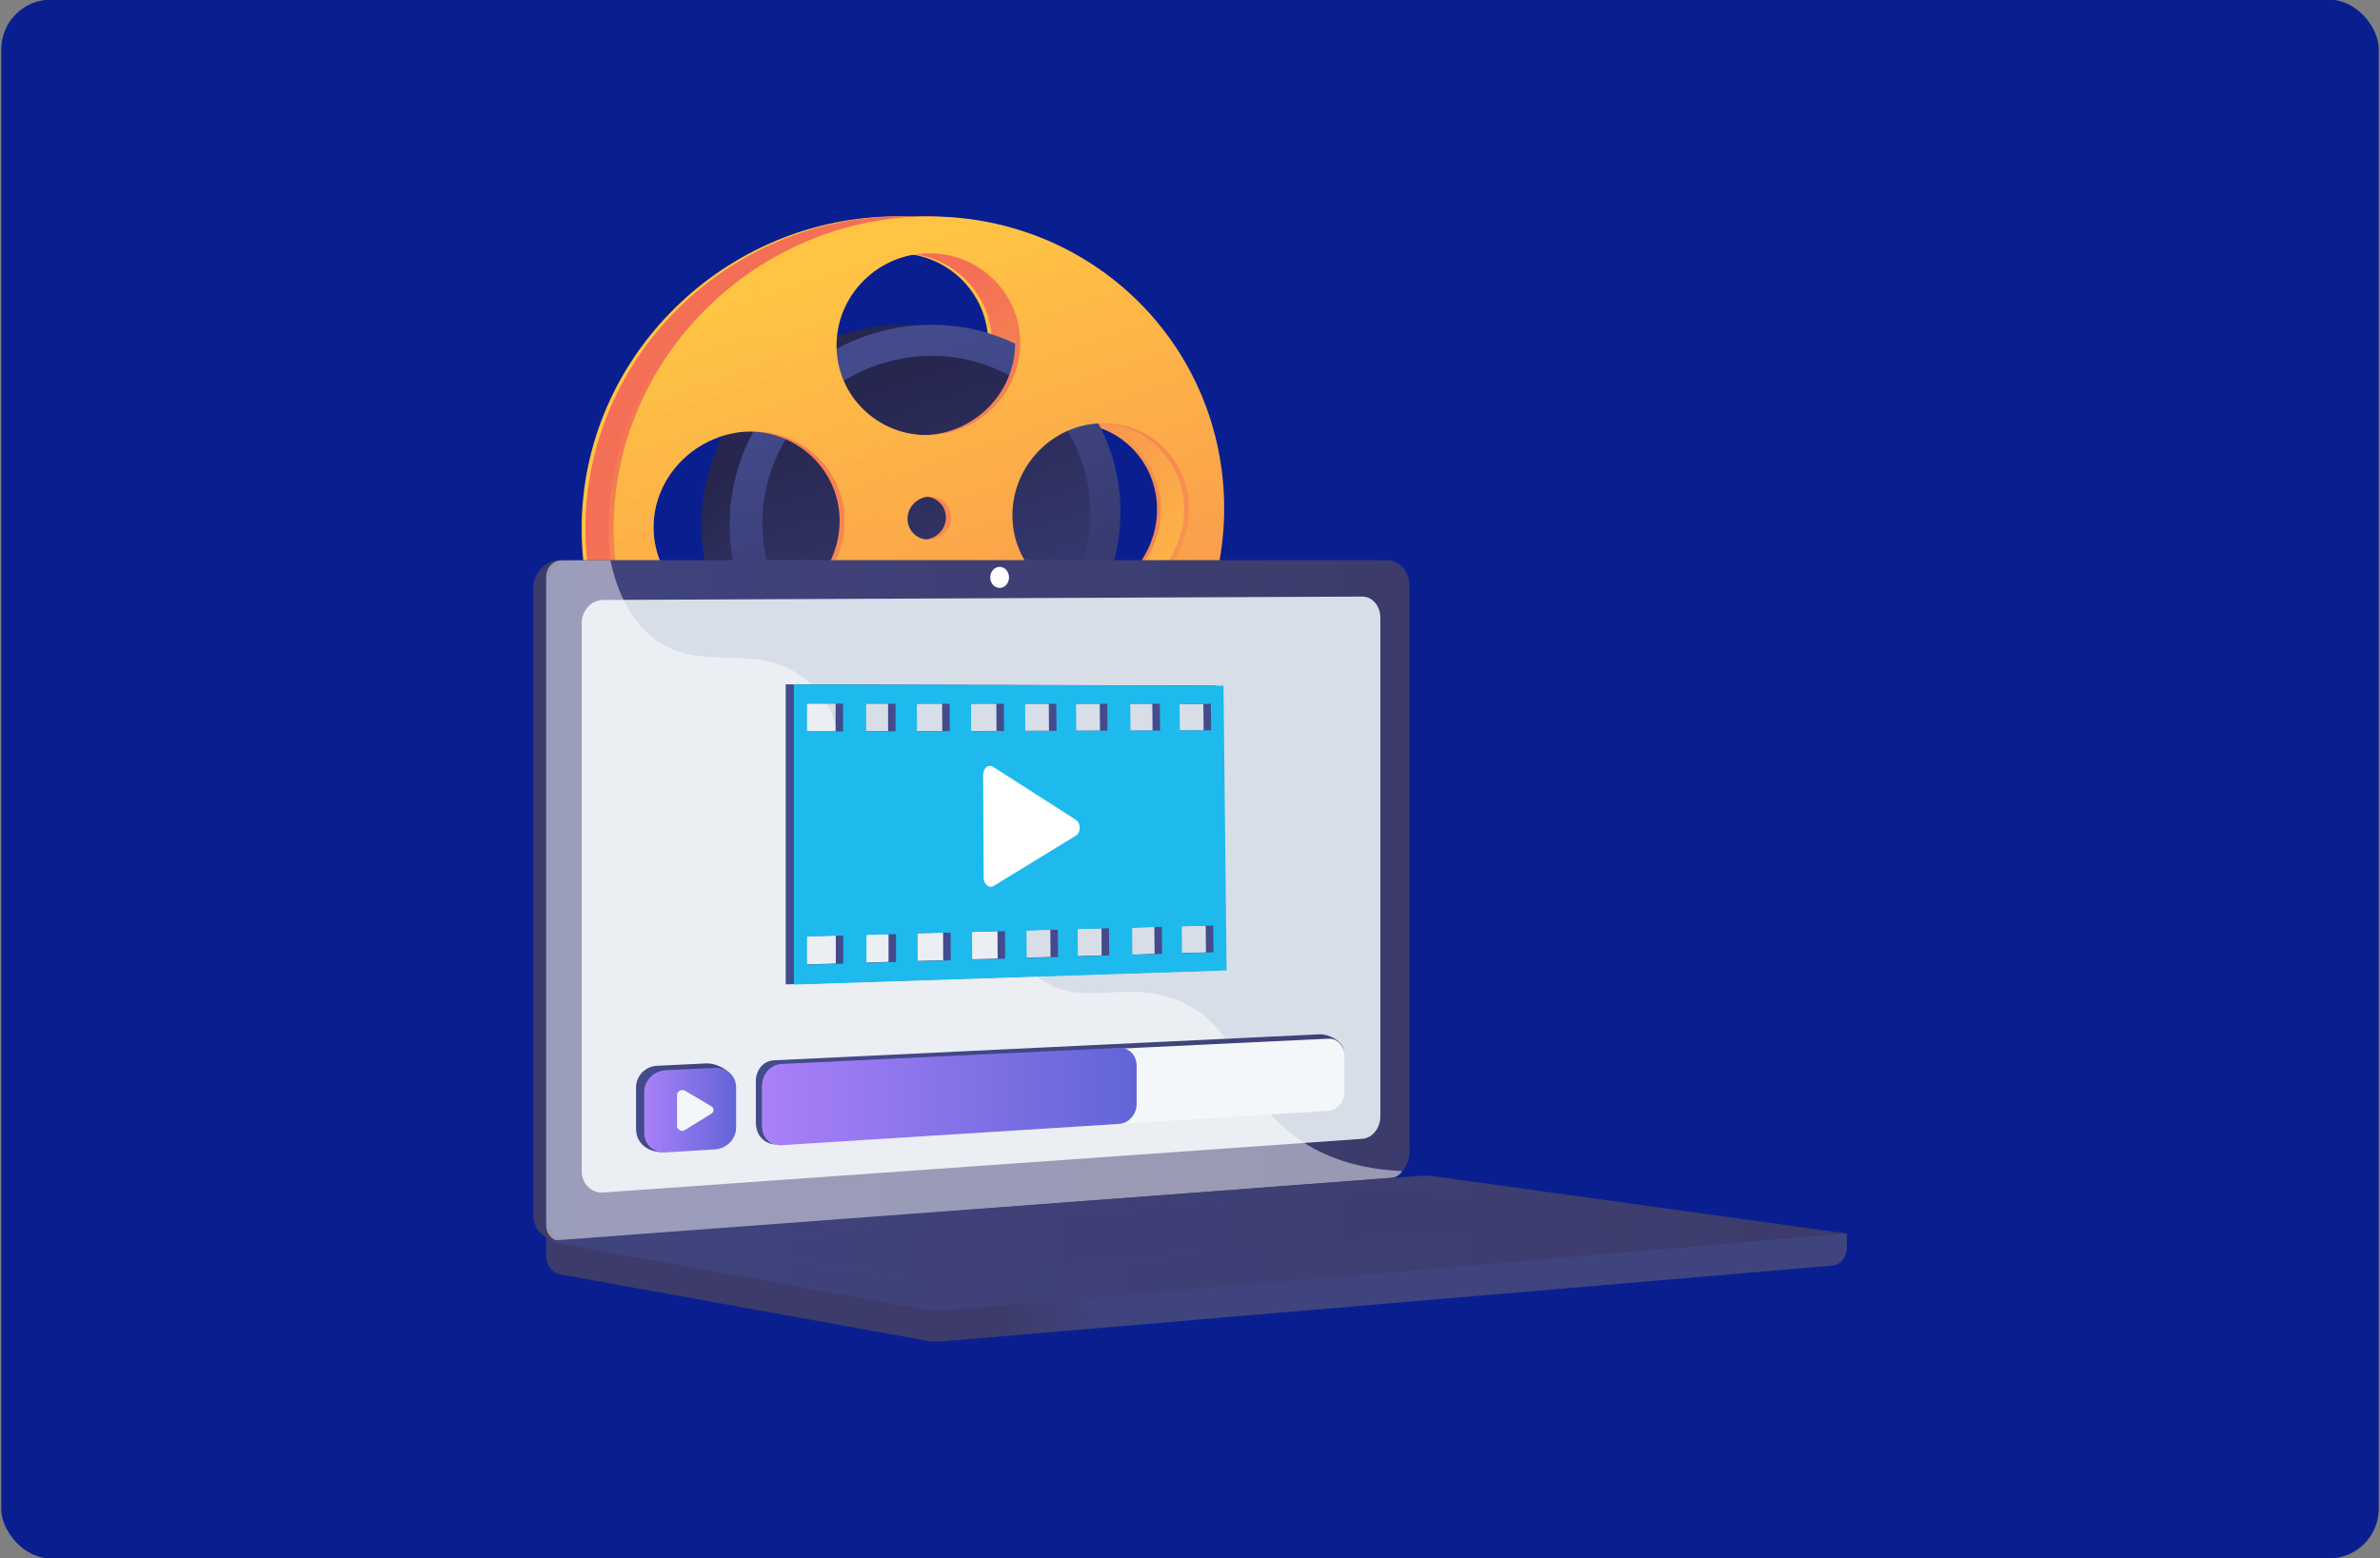 <?xml version="1.0" encoding="UTF-8"?><svg xmlns="http://www.w3.org/2000/svg" xmlns:xlink="http://www.w3.org/1999/xlink" viewBox="0 0 478 313"><rect x="0" y="0" width="478" height="313" fill="#808080" stroke="none"/><defs><style>.cls-1{fill:url(#linear-gradient-2);}.cls-2,.cls-3{fill:#fff;}.cls-4{fill:url(#linear-gradient-17);}.cls-3{opacity:.48;}.cls-3,.cls-5{mix-blend-mode:soft-light;}.cls-6{fill:url(#linear-gradient-9);}.cls-6,.cls-7{opacity:.3;}.cls-6,.cls-7,.cls-8{mix-blend-mode:multiply;}.cls-9{fill:url(#linear-gradient-15);}.cls-10{fill:url(#linear-gradient-18);}.cls-11{fill:url(#linear-gradient-20);}.cls-12{fill:url(#linear-gradient-6);}.cls-13{isolation:isolate;}.cls-14{fill:url(#linear-gradient-11);}.cls-15{fill:#1ebaed;}.cls-16{fill:url(#linear-gradient-10);}.cls-17{fill:url(#linear-gradient-16);}.cls-18{fill:#d8dee8;}.cls-19{fill:#0a1f8f;}.cls-20{fill:url(#linear-gradient-5);}.cls-21{fill:url(#linear-gradient-7);}.cls-22,.cls-5{fill:#f4f7fa;}.cls-23{fill:url(#linear-gradient-3);}.cls-7{fill:url(#linear-gradient-14);}.cls-24{fill:url(#linear-gradient);}.cls-25{fill:url(#linear-gradient-19);}.cls-26{fill:url(#linear-gradient-4);}.cls-27{fill:url(#linear-gradient-8);}.cls-28{fill:url(#linear-gradient-12);}.cls-29{fill:url(#linear-gradient-13);}</style><linearGradient id="linear-gradient" x1="226.18" y1="147.36" x2="162.63" y2="90.3" gradientUnits="userSpaceOnUse"><stop offset="0" stop-color="#f36f56"/><stop offset="1" stop-color="#ffc444"/></linearGradient><linearGradient id="linear-gradient-2" x1="226.93" y1="147.36" x2="163.39" y2="90.3" gradientUnits="userSpaceOnUse"><stop offset="0" stop-color="#ffc444"/><stop offset="1" stop-color="#f36f56"/></linearGradient><linearGradient id="linear-gradient-3" x1="198.39" y1="124.09" x2="160.35" y2="82.59" gradientUnits="userSpaceOnUse"><stop offset="0" stop-color="#444b8c"/><stop offset="1" stop-color="#26264f"/></linearGradient><linearGradient id="linear-gradient-4" x1="171.37" y1="77.46" x2="202.29" y2="169.19" gradientUnits="userSpaceOnUse"><stop offset="0" stop-color="#26264f"/><stop offset="1" stop-color="#444b8c"/></linearGradient><linearGradient id="linear-gradient-5" x1="175.07" y1="72.36" x2="211.92" y2="181.67" xlink:href="#linear-gradient-3"/><linearGradient id="linear-gradient-6" x1="177.04" y1="77.46" x2="207.97" y2="169.19" xlink:href="#linear-gradient-4"/><linearGradient id="linear-gradient-7" x1="166.8" y1="54.58" x2="224.34" y2="225.25" xlink:href="#linear-gradient"/><linearGradient id="linear-gradient-8" x1="167.81" y1="54.58" x2="225.35" y2="225.25" xlink:href="#linear-gradient-2"/><linearGradient id="linear-gradient-9" x1="153.09" y1="59.54" x2="210.63" y2="230.23" xlink:href="#linear-gradient-2"/><linearGradient id="linear-gradient-10" x1="220.03" y1="257.87" x2="201.68" y2="265.57" gradientUnits="userSpaceOnUse"><stop offset="0" stop-color="#40447e"/><stop offset="1" stop-color="#3c3b6b"/></linearGradient><linearGradient id="linear-gradient-11" x1="190.17" y1="176.29" x2="171.15" y2="184.28" xlink:href="#linear-gradient-10"/><linearGradient id="linear-gradient-12" x1="109.7" y1="180.9" x2="283.09" y2="180.9" xlink:href="#linear-gradient-10"/><linearGradient id="linear-gradient-13" x1="109.7" y1="249.77" x2="370.91" y2="249.77" xlink:href="#linear-gradient-10"/><linearGradient id="linear-gradient-14" x1="135.32" y1="247.61" x2="326.7" y2="247.61" xlink:href="#linear-gradient-10"/><linearGradient id="linear-gradient-15" x1="127.75" y1="222.54" x2="147.43" y2="222.54" gradientUnits="userSpaceOnUse"><stop offset="0" stop-color="#444b8c"/><stop offset="1" stop-color="#3e4177"/></linearGradient><linearGradient id="linear-gradient-16" x1="151.79" y1="218.92" x2="269.85" y2="218.92" xlink:href="#linear-gradient-15"/><linearGradient id="linear-gradient-17" x1="129.39" y1="223.02" x2="147.84" y2="223.02" gradientUnits="userSpaceOnUse"><stop offset="0" stop-color="#aa80f9"/><stop offset="1" stop-color="#6165d7"/></linearGradient><linearGradient id="linear-gradient-18" x1="153.11" y1="220.28" x2="228.29" y2="220.28" xlink:href="#linear-gradient-17"/><linearGradient id="linear-gradient-19" x1="177.92" y1="232.15" x2="111.55" y2="419.46" xlink:href="#linear-gradient-15"/><linearGradient id="linear-gradient-20" x1="195.96" y1="165.98" x2="215.35" y2="165.98" xlink:href="#linear-gradient-15"/></defs><g class="cls-13"><g id="Layer_1"><rect class="cls-19" x=".25" y="-.08" width="477.5" height="313.17" rx="10" ry="10"/><g><g><g><path class="cls-24" d="M180.2,43.47c-34.46,0-63.38,28.09-63.38,62.75s28.92,60.81,63.38,58.5c33.19-2.23,59.22-30.23,59.22-62.61s-26.03-58.63-59.22-58.63Zm0,7.42c10.13-.04,18.26,8.02,18.26,18s-8.13,18.28-18.26,18.52c-10.24,.25-18.63-7.81-18.63-18s8.39-18.49,18.63-18.53Zm4.35,53.05c0,2.38-1.94,4.37-4.35,4.46-2.41,.09-4.37-1.78-4.37-4.17s1.96-4.39,4.37-4.46c2.4-.07,4.35,1.79,4.35,4.17Zm-40.34,19.98c-10.66,.47-19.39-7.58-19.39-17.98s8.73-19.03,19.39-19.28c10.54-.25,18.99,7.81,18.99,17.99s-8.45,18.8-18.99,19.26Zm35.99,33.37c-10.24,.65-18.63-7.09-18.63-17.28s8.39-18.81,18.63-19.25c10.13-.43,18.26,7.31,18.26,17.3s-8.13,18.59-18.26,19.23Zm34.61-36.45c-9.85,.43-17.92-7.32-17.92-17.31s8.07-18.28,17.92-18.51c9.75-.23,17.57,7.53,17.57,17.32s-7.82,18.08-17.57,18.5Z"/><path class="cls-1" d="M180.96,43.47c-34.46,0-63.38,28.09-63.38,62.75s28.92,60.81,63.38,58.5c33.19-2.23,59.22-30.23,59.22-62.61s-26.03-58.63-59.22-58.63Zm0,7.42c10.13-.04,18.26,8.02,18.26,18s-8.13,18.28-18.26,18.52c-10.24,.25-18.63-7.81-18.63-18s8.39-18.49,18.63-18.53Zm4.35,53.05c0,2.38-1.94,4.37-4.35,4.46-2.41,.09-4.37-1.78-4.37-4.17s1.96-4.39,4.37-4.46c2.4-.07,4.35,1.79,4.35,4.17Zm-40.34,19.98c-10.66,.47-19.39-7.58-19.39-17.98s8.73-19.03,19.39-19.28c10.54-.25,18.99,7.81,18.99,17.99s-8.45,18.8-18.99,19.26Zm35.99,33.37c-10.24,.65-18.63-7.09-18.63-17.28s8.39-18.81,18.63-19.25c10.13-.43,18.26,7.31,18.26,17.3s-8.13,18.59-18.26,19.23Zm34.61-36.45c-9.85,.43-17.92-7.32-17.92-17.31s8.07-18.28,17.92-18.51c9.75-.23,17.57,7.53,17.57,17.32s-7.82,18.08-17.57,18.5Z"/><path class="cls-23" d="M219.36,102.8c0,21-16.99,38.95-38.39,40.13-21.93,1.21-40.1-15.57-40.1-37.49s18.17-39.92,40.1-40.19c21.41-.26,38.39,16.56,38.39,37.55Z"/><path class="cls-26" d="M213.29,103.01c0,17.68-14.33,32.75-32.33,33.68-18.37,.95-33.53-13.13-33.53-31.47s15.17-33.44,33.53-33.72c18-.28,32.33,13.83,32.33,31.51Z"/></g><g><path class="cls-20" d="M225.03,102.8c0,21-16.99,38.95-38.39,40.13-21.93,1.21-40.1-15.57-40.1-37.49s18.17-39.92,40.1-40.19c21.41-.26,38.39,16.56,38.39,37.55Z"/><path class="cls-12" d="M218.97,103.01c0,17.68-14.33,32.75-32.33,33.68-18.37,.95-33.53-13.13-33.53-31.47s15.17-33.44,33.53-33.72c18-.28,32.33,13.83,32.33,31.51Z"/><path class="cls-21" d="M185.63,43.47c-34.46,0-63.38,28.09-63.38,62.75s28.92,60.81,63.38,58.5c33.19-2.23,59.22-30.23,59.22-62.61s-26.03-58.63-59.22-58.63Zm0,7.42c10.13-.04,18.26,8.02,18.26,18s-8.13,18.28-18.26,18.52c-10.24,.25-18.63-7.81-18.63-18s8.39-18.49,18.63-18.53Zm4.35,53.05c0,2.38-1.94,4.37-4.35,4.46-2.41,.09-4.37-1.78-4.37-4.17s1.96-4.39,4.37-4.46c2.4-.07,4.35,1.79,4.35,4.17Zm-40.34,19.98c-10.66,.47-19.39-7.58-19.39-17.98s8.73-19.03,19.39-19.28c10.54-.25,18.99,7.81,18.99,17.99s-8.45,18.8-18.99,19.26Zm35.99,33.37c-10.24,.65-18.63-7.09-18.63-17.28s8.39-18.81,18.63-19.25c10.13-.43,18.26,7.31,18.26,17.3s-8.13,18.59-18.26,19.23Zm34.61-36.45c-9.85,.43-17.92-7.32-17.92-17.31s8.07-18.28,17.92-18.51c9.75-.23,17.57,7.53,17.57,17.32s-7.82,18.08-17.57,18.5Z"/><path class="cls-27" d="M186.64,43.47c-34.46,0-63.38,28.09-63.38,62.75s28.92,60.81,63.38,58.5c33.19-2.23,59.22-30.23,59.22-62.61s-26.03-58.63-59.22-58.63Zm0,7.42c10.13-.04,18.26,8.02,18.26,18s-8.13,18.28-18.26,18.52c-10.24,.25-18.63-7.81-18.63-18s8.39-18.49,18.63-18.53Zm4.35,53.05c0,2.38-1.94,4.37-4.35,4.46-2.41,.09-4.37-1.78-4.37-4.17s1.96-4.39,4.37-4.46c2.4-.07,4.35,1.79,4.35,4.17Zm-40.34,19.98c-10.66,.47-19.39-7.58-19.39-17.98s8.73-19.03,19.39-19.28c10.54-.25,18.99,7.81,18.99,17.99s-8.45,18.8-18.99,19.26Zm35.99,33.37c-10.24,.65-18.63-7.09-18.63-17.28s8.39-18.81,18.63-19.25c10.13-.43,18.26,7.31,18.26,17.3s-8.13,18.59-18.26,19.23Zm34.61-36.45c-9.85,.43-17.92-7.32-17.92-17.31s8.07-18.28,17.92-18.51c9.75-.23,17.57,7.53,17.57,17.32s-7.82,18.08-17.57,18.5Z"/><path class="cls-6" d="M204.88,137.67c0,.13,0,.26,0,.39,0,9.98-8.13,18.59-18.26,19.23-10.24,.65-18.63-7.09-18.63-17.28,0-7.43,4.47-14.03,10.88-17.23-1.08-1.58-2.03-3.34-2.72-5.31-3.64-10.25,3.3-14.39,.67-24.29-3.56-13.39-18.25-13.27-23.83-25.91-1.41-3.21-2.32-7.43-1.61-13.02-16.89,11.34-28.14,30.45-28.14,51.97,0,34.66,28.92,60.81,63.38,58.5,17.42-1.17,32.84-9.42,43.54-21.58-3.61-1.94-7.01-3.1-10.03-3.8-5.66-1.3-10.3-1.06-15.26-1.67Zm-54.24-13.75c-10.66,.47-19.39-7.58-19.39-17.98s8.73-19.03,19.39-19.28c10.54-.25,18.99,7.81,18.99,17.99s-8.45,18.8-18.99,19.26Z"/></g></g><g><g><path class="cls-16" d="M370.91,247.81l-261.2-2.3v6.79c0,1.84,1.14,3.41,2.68,3.69l73.86,13.38c.88,.16,1.77,.2,2.65,.13l179.17-15.25c1.6-.14,2.84-1.71,2.84-3.6v-2.84Z"/><g><path class="cls-14" d="M276.12,236.8l-163.71,12.43c-2.93,.22-5.31-2.14-5.31-5.28V118.24c0-3.14,2.38-5.68,5.31-5.68h163.71c2.41,0,4.36,2.3,4.36,5.14v113.64c0,2.84-1.95,5.28-4.36,5.47Z"/><path class="cls-28" d="M278.73,236.8l-163.71,12.43c-2.93,.22-5.31-2.14-5.31-5.28V118.24c0-3.14,2.38-5.68,5.31-5.68h163.71c2.41,0,4.36,2.3,4.36,5.14v113.64c0,2.84-1.95,5.28-4.36,5.47Z"/><path class="cls-18" d="M273.63,228.78l-152.48,10.79c-2.38,.17-4.32-1.77-4.32-4.33V125.19c0-2.56,1.94-4.65,4.32-4.66l152.48-.68c1.99,0,3.6,1.88,3.6,4.21v100.24c0,2.33-1.61,4.34-3.6,4.48Z"/><path class="cls-2" d="M202.65,115.99c0,1.17-.84,2.12-1.88,2.12-1.04,0-1.89-.94-1.89-2.11s.85-2.12,1.89-2.12c1.04,0,1.88,.95,1.88,2.11Z"/><path class="cls-3" d="M239.28,202.32c-12.62-7.29-22.54,1.95-32.12-7.17-5.81-5.53-2.96-9.65-10.1-17.91-7.91-9.15-13.06-6.07-21.02-14.31-10.06-10.41-5.03-18.51-13.69-25.99-10.51-9.07-21.84-.68-31.84-9.37-4.31-3.75-6.68-9.21-7.92-15.01h-9.79c-1.71,0-3.11,1.49-3.11,3.33V246.2c0,1.84,1.39,3.23,3.11,3.1l166.85-12.72c.82-.06,1.54-.58,2.01-1.32-12.21-.48-19.72-4.88-24.51-9.42-9.38-8.89-7.76-17.66-17.87-23.51Z"/></g><path class="cls-29" d="M285.25,236.23l-175.55,13.08,76.54,13.86c.88,.16,1.77,.2,2.65,.13l182.01-15.49-82.86-11.49c-.93-.13-1.86-.16-2.79-.09Z"/><polygon class="cls-7" points="135.32 249.64 281.47 238.59 326.7 244.81 181.81 256.62 135.32 249.64"/></g><g><g><path class="cls-9" d="M141.78,213.64l-9.83,.47c-2.35,.11-4.21,2.06-4.21,4.35v8.29c0,3.41,3.06,4.83,5.41,4.68l8.65-1.42c2.3-.14,4.14-2.09,4.14-4.34l1.49-8.08c0-2.25-3.35-4.06-5.65-3.95Z"/><path class="cls-17" d="M264.99,207.79l-109.53,5.22c-2.25,.11-3.66,2.01-3.66,4.25v8.11c0,3.4,2.35,4.56,4.43,4.61,.14,0,.19,.08,.33,.07l65.91-5.1s.03,0,.07-.01l42.46-2.67c1.8-.11,3.23-1.82,3.23-3.81l1.63-7.29c0-1.99-3.07-3.47-4.87-3.39Z"/></g><g><g><path class="cls-4" d="M143.63,214.53l-9.93,.47c-2.35,.11-4.31,2.06-4.31,4.35v8.29c0,2.29,1.94,4.02,4.29,3.88l9.94-.62c2.3-.14,4.22-2.09,4.22-4.34v-8.15c0-2.25-1.91-3.99-4.2-3.88Z"/><path class="cls-22" d="M270.02,212.12v7.22c0,1.99-1.47,3.7-3.27,3.81l-109.74,6.91c-2.25,.14-3.91-1.56-3.91-3.8v-8.11c0-2.24,1.65-4.14,3.9-4.25l109.83-5.23c1.8-.09,3.18,1.46,3.18,3.45Z"/><path class="cls-10" d="M228.29,214.14v7.62c0,2.1-1.58,3.91-3.57,4.03l-67.69,4.27c-2.27,.14-3.93-1.58-3.93-3.84v-8.19c0-2.26,1.67-4.19,3.94-4.29l67.77-3.23c1.98-.09,3.48,1.53,3.48,3.64Z"/></g><path class="cls-5" d="M142.92,222.28l-5.37-3.18c-.26-.15-.73-.15-.99,0-.26,.15-.58,.43-.58,.74v6.51c0,.3,.32,.58,.58,.73,.26,.14,.65,.14,.91-.02l5.41-3.33c.25-.15,.42-.43,.42-.73s-.13-.57-.38-.72Z"/></g></g><g><g class="cls-8"><path class="cls-25" d="M157.8,137.49v60.27l86.97-2.84-.65-57.2-86.31-.24Zm10.07,56.08l-7.28,.22v-5.66s7.27-.2,7.27-.2v5.64Zm-.05-46.65l-7.23,.02v-5.6s7.23,0,7.23,0v5.58Zm10.65,46.31l-5.96,.21v-5.63s5.94-.18,5.94-.18v5.6Zm-.1-46.34l-5.92,.02v-5.56s5.91,0,5.91,0v5.54Zm11.06,46.01l-6.62,.19-.02-5.59,6.62-.17,.02,5.57Zm-.18-46.04l-6.59,.02-.02-5.52h6.58s.02,5.51,.02,5.51Zm11.12,45.72l-6.63,.18-.02-5.55,6.62-.16,.03,5.53Zm-.24-45.75l-6.59,.02-.02-5.49h6.59s.03,5.47,.03,5.47Zm10.85,45.41l-6.3,.21-.03-5.52,6.3-.19,.04,5.49Zm-.3-45.44l-6.27,.02-.03-5.45h6.26s.04,5.43,.04,5.43Zm10.59,45.13l-6.31,.2-.04-5.48,6.3-.18,.04,5.46Zm-.35-45.15l-6.27,.02-.04-5.42h6.27s.04,5.4,.04,5.4Zm10.98,44.85l-5.98,.19-.05-5.45,5.97-.17,.05,5.42Zm-.41-44.87l-5.95,.02-.05-5.39h5.94s.05,5.37,.05,5.37Zm10.71,44.57l-6.31,.18-.05-5.41,6.31-.16,.06,5.39Zm-.47-44.59l-6.28,.02-.05-5.35h6.28s.06,5.34,.06,5.34Z"/><path class="cls-11" d="M196.06,176.31l-.1-20.71c0-1.33,1.07-2.16,2.01-1.56l16.6,10.63c1.03,.66,1.04,2.56,.02,3.18l-16.5,10.1c-.94,.57-2.03-.3-2.04-1.64Z"/></g><g><path class="cls-15" d="M159.45,137.51v60.28l86.9-2.84-.62-57.2-86.29-.24Zm9.92,56.08l-7.28,.22v-5.67s7.27-.2,7.27-.2v5.64Zm-.05-46.65l-7.23,.02v-5.6s7.23,0,7.23,0v5.58Zm10.66,46.31l-5.96,.21v-5.63s5.94-.18,5.94-.18v5.6Zm-.1-46.34l-5.92,.02v-5.56s5.91,0,5.91,0v5.54Zm11.06,46.01l-6.62,.19-.02-5.59,6.62-.17,.02,5.57Zm-.18-46.04l-6.59,.02-.02-5.52h6.58s.02,5.51,.02,5.51Zm11.12,45.72l-6.63,.18-.02-5.55,6.62-.16,.03,5.53Zm-.24-45.75l-6.59,.02-.02-5.49h6.59s.03,5.47,.03,5.47Zm10.85,45.41l-6.3,.21-.03-5.52,6.3-.19,.04,5.49Zm-.3-45.45l-6.27,.02-.03-5.45h6.26s.04,5.43,.04,5.43Zm10.59,45.13l-6.31,.2-.04-5.48,6.3-.18,.04,5.46Zm-.35-45.16l-6.27,.02-.04-5.42h6.27s.04,5.4,.04,5.4Zm10.98,44.85l-5.98,.19-.05-5.45,5.97-.17,.05,5.42Zm-.41-44.87l-5.95,.02-.05-5.39h5.94s.05,5.37,.05,5.37Zm10.71,44.57l-6.31,.18-.05-5.41,6.31-.16,.06,5.39Zm-.47-44.6l-6.28,.02-.05-5.35h6.28s.06,5.34,.06,5.34Z"/><path class="cls-2" d="M197.56,176.33l-.1-20.71c0-1.33,1.07-2.16,2.01-1.56l16.6,10.63c1.03,.66,1.04,2.56,.02,3.18l-16.5,10.1c-.94,.57-2.03-.3-2.04-1.64Z"/></g></g></g></g></g></g></svg>